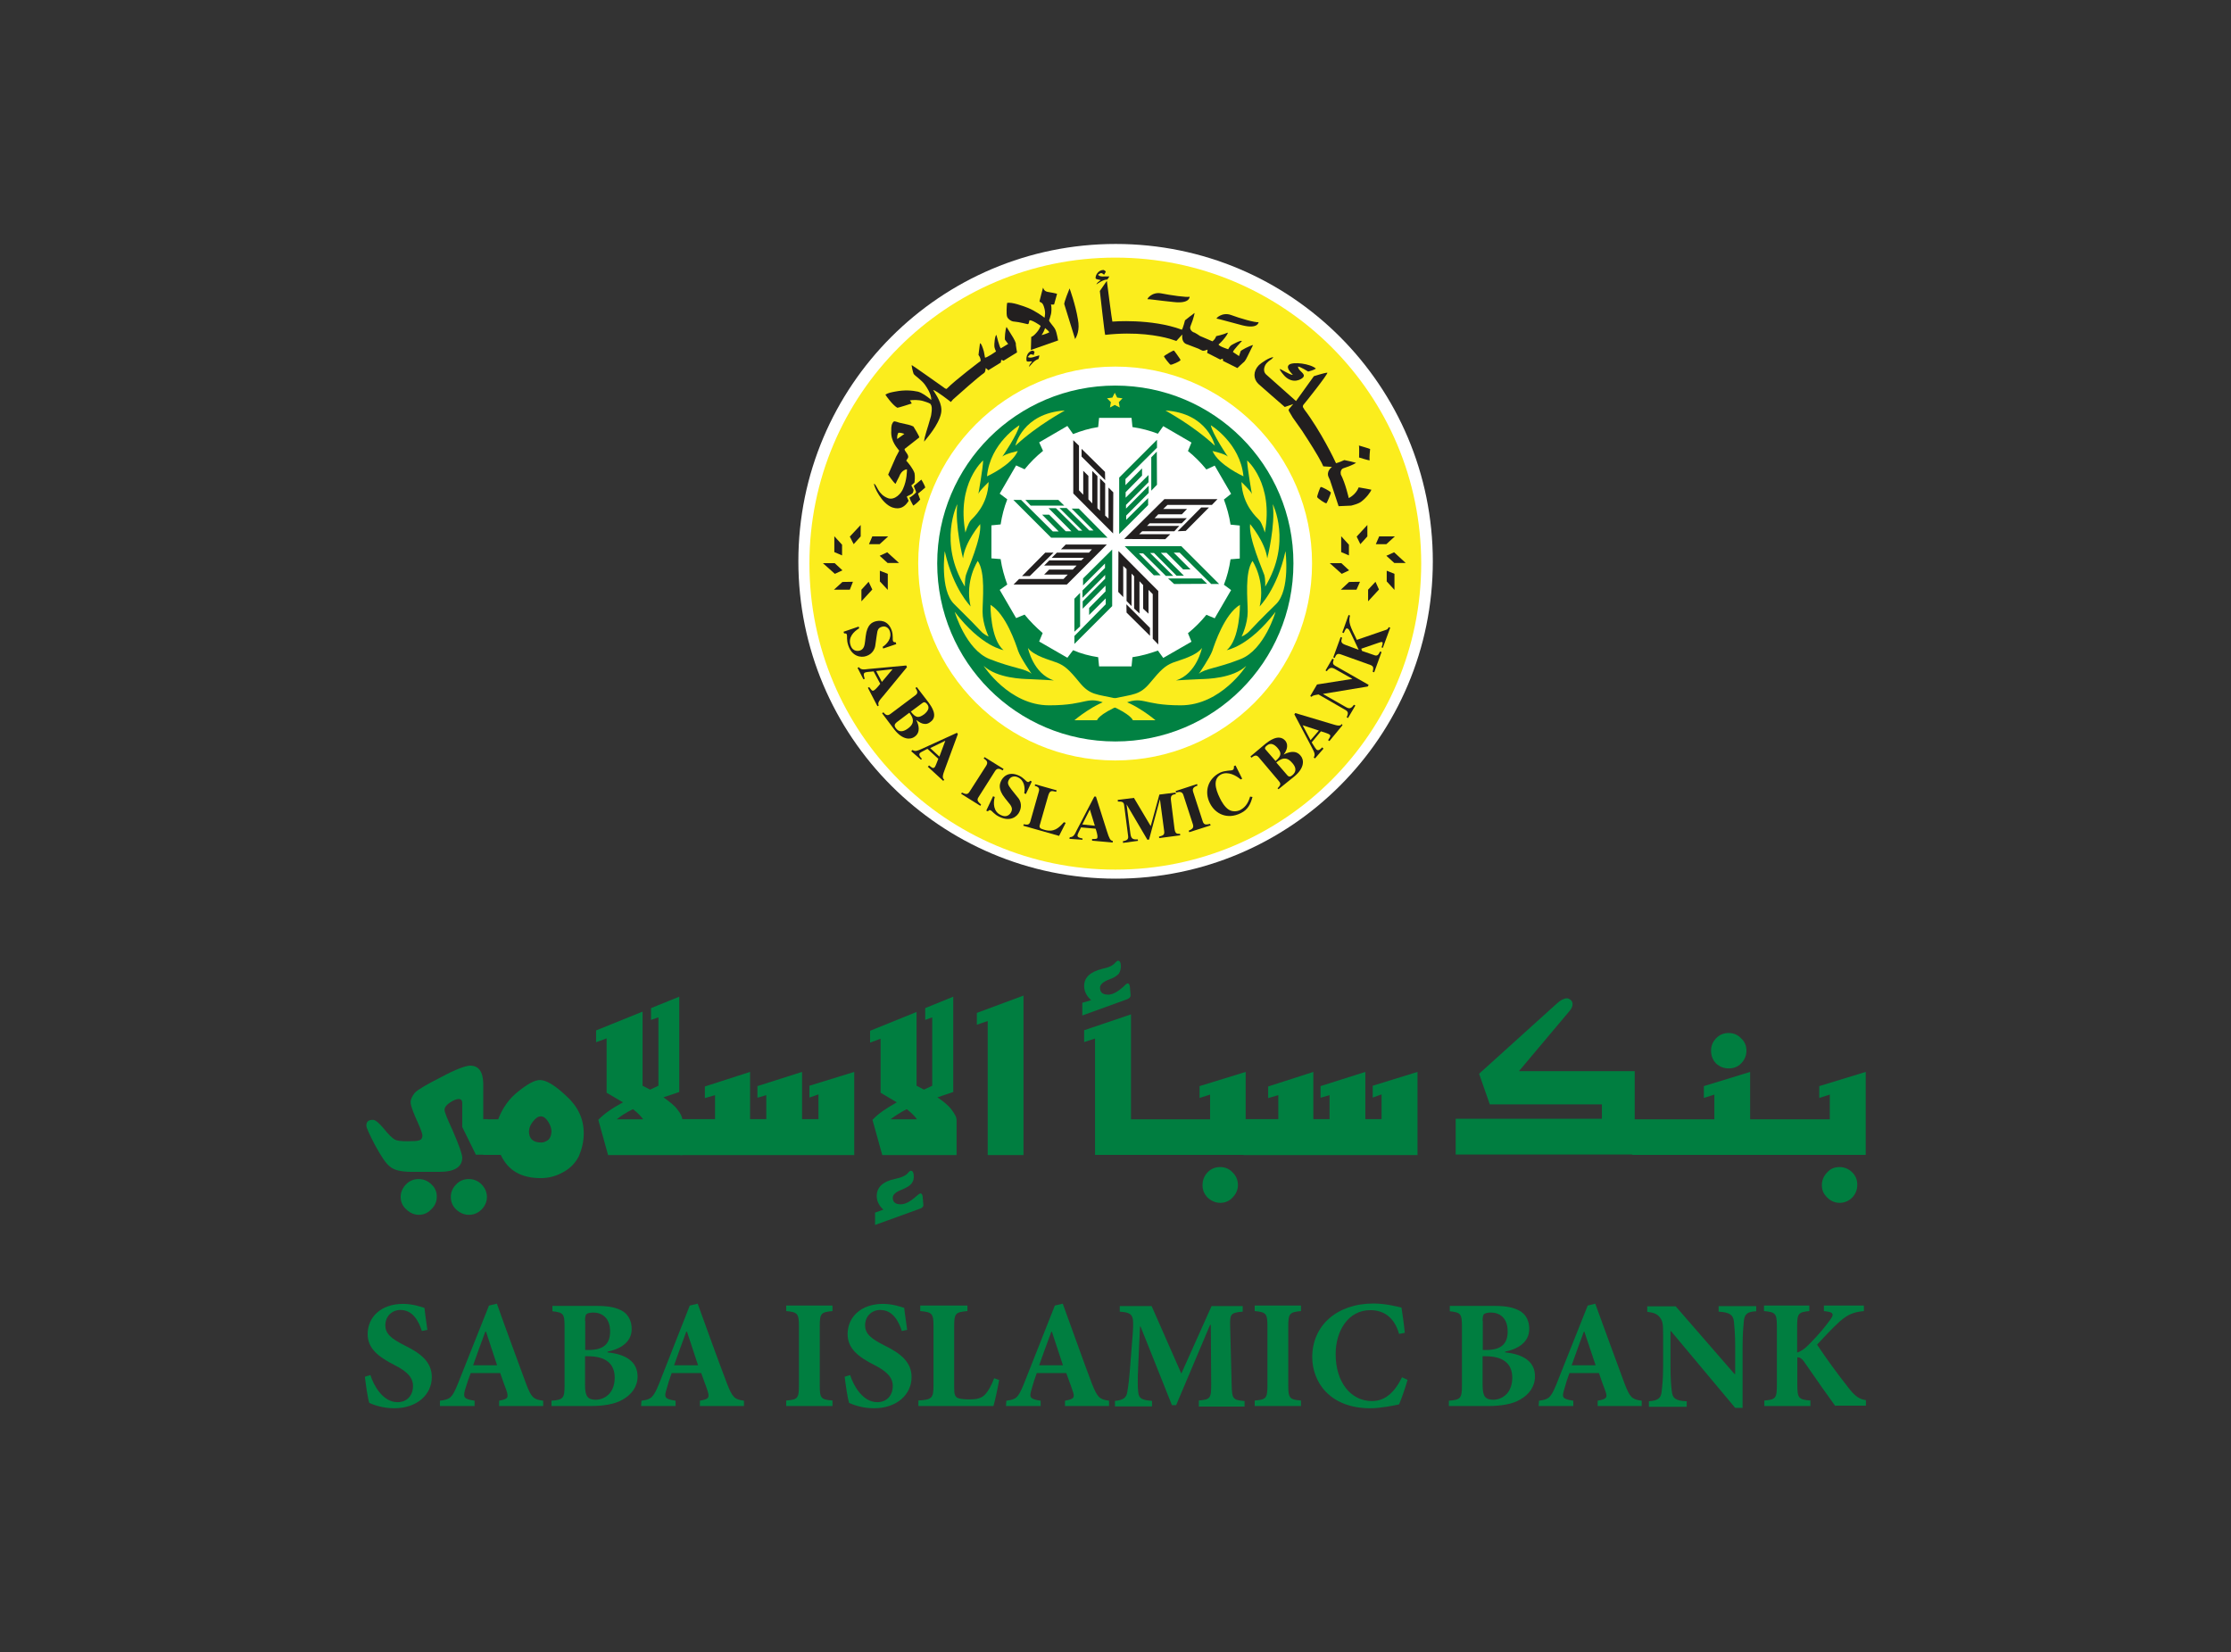 <?xml version="1.0" encoding="utf-8"?>
<!-- Generator: Adobe Illustrator 24.3.0, SVG Export Plug-In . SVG Version: 6.00 Build 0)  -->
<svg version="1.1" id="Layer_1" xmlns="http://www.w3.org/2000/svg" xmlns:xlink="http://www.w3.org/1999/xlink" x="0px" y="0px"
	 viewBox="0 0 1210 896" style="enable-background:new 0 0 1210 896;" xml:space="preserve">
<rect x="0" y="0" width="1210" height="896" fill="#333333" stroke="none"/>
<style type="text/css">
	.st0{fill:#FFFFFF;}
	.st1{fill:#FBED1D;}
	.st2{fill:none;stroke:#221F1F;stroke-width:1.839600e-02;}
	.st3{fill:none;stroke:#221F1F;stroke-width:1.811000e-02;}
	.st4{fill:none;stroke:#221F1F;stroke-width:1.868200e-02;}
	.st5{fill:#018142;}
	.st6{fill:none;stroke:#221F1F;stroke-width:7.816000e-03;}
	.st7{fill:#221F1F;}
	.st8{fill:none;stroke:#221F1F;stroke-width:1.096100e-02;}
	.st9{fill:none;stroke:#221F1F;stroke-width:7.721000e-03;}
	.st10{fill:none;stroke:#038A45;stroke-width:2.574000e-03;}
	.st11{fill:none;stroke:#221F1F;stroke-width:2.574000e-03;}
	.st12{fill:#007E40;}
</style>
<g>
	<g>
		<path class="st0" d="M777.1,304.4c0,95.1-77,172.1-172,172.1s-172.1-77-172.1-172.1c0-95,77-172.1,172.1-172.1
			S777.1,209.3,777.1,304.4L777.1,304.4z"/>
		<path class="st1" d="M604.9,139.7c-91.6,0-165.9,74.3-165.9,165.9c0,91.7,74.3,166,165.9,166s165.9-74.3,165.9-166
			C770.8,214,696.6,139.7,604.9,139.7z M498,305.5c0-58.9,47.8-106.7,106.9-106.7c58.9,0,106.7,47.8,106.7,106.7
			c0,59.1-47.8,106.9-106.7,106.9C545.9,412.4,498,364.6,498,305.5z"/>
		<path class="st2" d="M604.9,139.7c-91.6,0-165.9,74.3-165.9,165.9c0,91.7,74.3,166,165.9,166s165.9-74.3,165.9-166
			C770.8,214,696.6,139.7,604.9,139.7z M498,305.5c0-58.9,47.8-106.7,106.9-106.7c58.9,0,106.7,47.8,106.7,106.7
			c0,59.1-47.8,106.9-106.7,106.9C545.9,412.4,498,364.6,498,305.5z"/>
		<path class="st3" d="M707.7,305.6c0-56.7-46-102.7-102.7-102.7c-56.7,0-102.7,46-102.7,102.7s46,102.7,102.7,102.7
			C661.7,408.3,707.7,362.3,707.7,305.6z"/>
		<path class="st4" d="M775,305.6c0-93.8-76.1-170-170-170c-93.8,0-170,76.1-170,170s76.1,170,170,170S775,399.5,775,305.6z"/>
		<path class="st5" d="M604.9,209.1c-53.4,0-96.6,43.1-96.6,96.4c0,53.4,43.1,96.6,96.6,96.6c53.4,0,96.6-43.1,96.6-96.6
			C701.6,252.3,658.4,209.1,604.9,209.1z M582,235.4c4.3-1.7,8.9-3.1,13.6-3.8l0.5-5h17.6l0.5,5c4.8,0.7,9.3,1.9,13.8,3.6l2.9-4.1
			l15.3,8.9l-1.9,4.6c3.6,2.9,6.9,6.2,10,10l4.5-2.1l8.9,15.3l-3.9,3.1c1.6,4.3,2.9,8.9,3.6,13.6l5,0.5v17.9l-5,0.4
			c-0.7,4.8-1.9,9.5-3.6,13.8l3.9,2.9l-8.9,15.3l-4.5-1.9c-3.1,3.8-6.2,6.9-10,10l1.9,4.6l-15.3,8.8l-2.9-4
			c-4.5,1.6-8.9,2.9-13.8,3.6l-0.5,5h-17.6l-0.5-5c-4.6-0.7-9.3-1.9-13.6-3.8l-3.1,4.1l-15.3-8.8l1.9-4.6c-3.6-3.1-6.9-6.4-9.8-10
			l-4.6,1.9l-8.9-15.3l4.1-2.9c-1.6-4.5-2.9-8.9-3.6-13.8l-5-0.4v-17.9l5-0.5c0.7-4.6,1.9-9.3,3.6-13.6l-4.1-3.1l8.9-15.3l4.6,2.1
			c3.1-3.8,6.2-6.9,10-10l-2.1-4.6l15.3-8.9L582,235.4z"/>
		<polygon class="st1" points="604.6,213 605.9,215.6 608.8,216 606.8,218.1 607.3,221 604.6,219.6 602,221 602.5,218.1 600.4,216 
			603.3,215.6 		"/>
		<path class="st1" d="M658.9,241.7c0,0-3.8-17.6-26.8-19.1C632.1,222.8,646.5,230.2,658.9,241.7L658.9,241.7z"/>
		<path class="st1" d="M656.7,230.6c0,0,15.9,9.6,17.7,27.7c0,0-13.4-6-16.8-13.7c0,0,6.3,1.3,8.4,3
			C665.9,247.8,657.5,235.2,656.7,230.6L656.7,230.6z"/>
		<path class="st1" d="M676.4,249.7c0,0,14.5,12.4,9.6,39.1c0,0-1.5-5-2.9-6.6s-9.2-8-9.8-20.8c0,0,5.4,5.1,5.7,6.6
			C679,268.1,676.4,253.3,676.4,249.7L676.4,249.7z"/>
		<path class="st1" d="M690.3,273.4c0,0,10.5,20.7-4.1,44.7c0,0,0.2-3.8-0.5-6.3c-0.8-2.6-8.6-19.9-7.7-27.6c0,0,8.2,9.7,9.3,18.6
			C687.4,302.6,691.8,284.7,690.3,273.4L690.3,273.4z"/>
		<path class="st1" d="M697.2,298.9c0,0,2.7,21-5.1,28.7c-7.9,7.7-12.4,12.4-14.4,14.6c-1.9,2.1-4.3,3-4.3,3s3.3-6.7,3.3-13.5
			s-1.7-21.1,2.6-27.5c0,0,7.1,10.6,3.9,24.7C683.1,328.7,692.5,320,697.2,298.9L697.2,298.9z"/>
		<path class="st1" d="M691.8,331.8c0,0-5.9,20.5-18.9,25.6c-12.9,5.1-19.3,5.1-22.7,8c0,0,5.9-8.6,7.3-12.4c1.3-3.9,6.6-19.9,15-25
			c0,0,0.1,18.6-7.2,24.6C665.2,352.5,677.1,351,691.8,331.8L691.8,331.8z"/>
		<path class="st1" d="M675.9,361.1c0,0-13.6,21.4-35.5,21.4c-21.9,0-19.8-5.8-32.3-0.4c-12.6,5.4-13.1,8.5-13.1,8.5h-12.3
			c0,0,10.9-9.4,21.4-11.8c10.5-2.4,14.1-1.7,19.8-8.7c5.7-6.9,8-9,12.1-10.7c4.2-1.6,12.6-3.6,15.9-8c0,0-2.9,14.1-14.1,17.6
			c0,0,9.2-0.6,13.1-0.7C654.8,368.2,668.7,367.9,675.9,361.1L675.9,361.1z"/>
		<path class="st1" d="M550.7,241.7c0,0,3.8-17.6,26.8-19.1C577.5,222.8,563.1,230.2,550.7,241.7L550.7,241.7z"/>
		<path class="st1" d="M552.9,230.6c0,0-15.9,9.6-17.6,27.7c0,0,13.4-6,16.7-13.7c0,0-6.3,1.3-8.4,3
			C543.6,247.8,552.1,235.2,552.9,230.6L552.9,230.6z"/>
		<path class="st1" d="M533.2,249.7c0,0-14.5,12.4-9.6,39.1c0,0,1.5-5,2.9-6.6s9.2-8,9.7-20.8c0,0-5.4,5.1-5.6,6.6
			C530.6,268.1,533.2,253.3,533.2,249.7L533.2,249.7z"/>
		<path class="st1" d="M519.2,273.4c0,0-10.5,20.7,4.1,44.7c0,0-0.1-3.8,0.6-6.3s8.6-19.9,7.7-27.6c0,0-8.3,9.7-9.3,18.6
			C522.2,302.6,517.8,284.7,519.2,273.4L519.2,273.4z"/>
		<path class="st1" d="M512.4,298.9c0,0-2.8,21,5.1,28.7c7.8,7.7,12.4,12.4,14.4,14.6c1.9,2.1,4.3,3,4.3,3s-3.3-6.7-3.3-13.5
			s1.7-21.1-2.6-27.5c0,0-7.1,10.6-3.9,24.7C526.5,328.7,517.1,320,512.4,298.9L512.4,298.9z"/>
		<path class="st1" d="M517.8,331.8c0,0,6,20.5,18.9,25.6s19.4,5.1,22.8,8c0,0-6-8.6-7.3-12.4c-1.3-3.9-6.6-19.9-15-25
			c0,0-0.2,18.6,7.1,24.6C544.4,352.5,532.5,351,517.8,331.8L517.8,331.8z"/>
		<path class="st1" d="M533.5,361.1c0,0,13.7,21.4,35.5,21.4s19.8-5.8,32.3-0.4c12.5,5.4,13.1,8.5,13.1,8.5h12.3
			c0,0-10.9-9.4-21.4-11.8s-14.1-1.7-19.8-8.7s-8-9-12.1-10.7c-4.2-1.6-12.5-3.6-15.9-8c0,0,2.9,14.1,14.1,17.6
			c0,0-9.2-0.6-13.1-0.7C554.8,368.2,540.9,367.9,533.5,361.1L533.5,361.1z"/>
		<line class="st6" x1="756" y1="305.3" x2="727.7" y2="305.3"/>
		<line class="st6" x1="751.8" y1="295.2" x2="731.7" y2="315.3"/>
		<line class="st6" x1="741.8" y1="319.5" x2="741.8" y2="291"/>
		<line class="st6" x1="737.5" y1="294.8" x2="746.1" y2="315.7"/>
		<line class="st6" x1="731.3" y1="300.9" x2="752.2" y2="309.6"/>
		<line class="st6" x1="731.3" y1="309.6" x2="752.2" y2="300.9"/>
		<line class="st6" x1="737.5" y1="315.7" x2="746.1" y2="294.8"/>
		<line class="st6" x1="731.7" y1="295.2" x2="751.8" y2="315.3"/>
		<polygon class="st7" points="731.6,295.4 727.4,290.8 727.4,299.4 731.6,301.2 		"/>
		<polygon class="st7" points="741.6,290.9 741.6,284.7 735.8,291 737.8,295.1 		"/>
		<polygon class="st7" points="751.9,295.1 756.5,290.9 748,290.9 746.2,295.1 		"/>
		<polygon class="st7" points="756.2,305.3 762.4,305.3 756.1,299.5 751.9,301.4 		"/>
		<polygon class="st7" points="752.1,315.3 756.3,319.9 756.3,311.2 752.1,309.5 		"/>
		<polygon class="st7" points="742,319.8 742,326.1 747.9,319.7 746,315.5 		"/>
		<polygon class="st7" points="731.7,315.6 727.2,319.8 735.7,319.8 737.6,315.5 		"/>
		<polygon class="st7" points="727.5,305.4 721.2,305.4 727.7,311.2 731.7,309.3 		"/>
		<polygon class="st8" points="756.3,311.5 762.3,305.5 756.3,299.4 756.3,290.9 747.8,290.9 741.8,284.9 735.7,290.9 727.3,290.9 
			727.3,299.4 721.2,305.5 727.3,311.5 727.3,320 735.7,320 741.8,326 747.8,320 756.3,320 		"/>
		<polygon class="st9" points="752,309.7 756.2,305.5 752,301.2 752,295.2 746,295.2 741.8,291 737.6,295.2 731.5,295.2 
			731.5,301.2 727.3,305.5 731.5,309.7 731.5,315.7 737.6,315.7 741.8,319.9 746,315.7 752,315.7 		"/>
		<line class="st6" x1="481.2" y1="305.3" x2="452.8" y2="305.3"/>
		<line class="st6" x1="477" y1="295.2" x2="456.9" y2="315.3"/>
		<line class="st6" x1="466.9" y1="319.5" x2="466.9" y2="291"/>
		<line class="st6" x1="462.6" y1="294.8" x2="471.3" y2="315.7"/>
		<line class="st6" x1="456.5" y1="300.9" x2="477.4" y2="309.6"/>
		<line class="st6" x1="456.5" y1="309.6" x2="477.4" y2="300.9"/>
		<line class="st6" x1="462.6" y1="315.7" x2="471.3" y2="294.8"/>
		<line class="st6" x1="456.9" y1="295.2" x2="477" y2="315.3"/>
		<polygon class="st7" points="456.7,295.4 452.5,290.8 452.5,299.4 456.7,301.2 		"/>
		<polygon class="st7" points="466.8,290.9 466.8,284.7 460.9,291 463,295.1 		"/>
		<polygon class="st7" points="477.1,295.1 481.7,290.9 473.1,290.9 471.3,295.1 		"/>
		<polygon class="st7" points="481.4,305.3 487.6,305.3 481.2,299.5 477.1,301.4 		"/>
		<polygon class="st7" points="477.2,315.3 481.5,319.9 481.5,311.2 477.2,309.5 		"/>
		<polygon class="st7" points="467.2,319.8 467.2,326.1 473.1,319.7 471.1,315.5 		"/>
		<polygon class="st7" points="456.9,315.6 452.3,319.8 460.9,319.8 462.6,315.5 		"/>
		<polygon class="st7" points="452.7,305.4 446.3,305.4 452.8,311.2 456.9,309.3 		"/>
		<polygon class="st8" points="481.5,311.5 487.5,305.5 481.5,299.4 481.5,290.9 473,290.9 466.9,284.9 460.9,290.9 452.4,290.9 
			452.4,299.4 446.4,305.5 452.4,311.5 452.4,320 460.9,320 466.9,326 473.1,320 481.5,320 		"/>
		<polygon class="st9" points="477.2,309.7 481.4,305.5 477.2,301.2 477.2,295.2 471.2,295.2 466.9,291 462.7,295.2 456.7,295.2 
			456.7,301.2 452.4,305.5 456.7,309.7 456.7,315.7 462.7,315.7 466.9,319.9 471.2,315.7 477.2,315.7 		"/>
		<polygon class="st5" points="585.1,275.8 581.2,275.8 593.1,287.7 590.8,287.7 578.5,275.5 574.6,275.5 587,287.8 585,287.8 
			572.7,275.6 568.7,275.6 581.1,288.1 578,288.1 569,279.1 565.2,279.1 574.2,288.2 571,288.2 553.8,271.1 549.6,271.1 
			570.1,291.6 600.7,291.6 		"/>
		<polygon class="st10" points="585.1,275.8 581.2,275.8 593.1,287.7 590.8,287.7 578.5,275.5 574.6,275.5 587,287.8 585,287.8 
			572.7,275.6 568.7,275.6 581.1,288.1 578,288.1 569,279.1 565.2,279.1 574.2,288.2 571,288.2 553.8,271.1 549.6,271.1 
			570.1,291.6 600.7,291.6 		"/>
		<polygon class="st5" points="577.2,274.2 574,271.1 556.1,271.1 559,274.2 		"/>
		<polygon class="st10" points="577.2,274.2 574,271.1 556.1,271.1 559,274.2 		"/>
		<polygon class="st0" points="582.8,274.2 579.7,271.1 576.1,271.1 579.1,274.2 		"/>
		<polygon class="st10" points="582.8,274.2 579.7,271.1 576.1,271.1 579.1,274.2 		"/>
		<polygon class="st5" points="587.4,313.7 587.4,317.5 599.3,305.6 599.3,308 587.1,320.2 587.1,324.2 599.4,311.8 599.4,313.8 
			587.2,326.1 587.2,330.1 599.6,317.6 599.6,320.7 590.7,329.7 590.7,333.5 599.7,324.5 599.7,327.7 582.7,344.9 582.7,349.2 
			603.2,328.7 603.2,298 		"/>
		<polygon class="st10" points="587.4,313.7 587.4,317.5 599.3,305.6 599.3,308 587.1,320.2 587.1,324.2 599.4,311.8 599.4,313.8 
			587.2,326.1 587.2,330.1 599.6,317.6 599.6,320.7 590.7,329.7 590.7,333.5 599.7,324.5 599.7,327.7 582.7,344.9 582.7,349.2 
			603.2,328.7 603.2,298 		"/>
		<polygon class="st5" points="585.8,321.5 582.7,324.7 582.7,342.6 585.8,339.7 		"/>
		<polygon class="st10" points="585.8,321.5 582.7,324.7 582.7,342.6 585.8,339.7 		"/>
		<polygon class="st0" points="585.8,315.9 582.7,319.1 582.7,322.6 585.8,319.7 		"/>
		<polygon class="st10" points="585.8,315.9 582.7,319.1 582.7,322.6 585.8,319.7 		"/>
		<polygon class="st5" points="625.8,312 629.5,312 617.7,300.1 620,300.1 632.3,312.3 636.3,312.3 623.8,299.9 625.9,299.9 
			638.1,312.2 642.1,312.2 629.6,299.8 632.7,299.8 641.7,308.8 645.7,308.8 636.6,299.7 639.8,299.7 656.9,316.7 661.2,316.7 
			640.7,296.2 610,296.2 		"/>
		<polygon class="st10" points="625.8,312 629.5,312 617.7,300.1 620,300.1 632.3,312.3 636.3,312.3 623.8,299.9 625.9,299.9 
			638.1,312.2 642.1,312.2 629.6,299.8 632.7,299.8 641.7,308.8 645.7,308.8 636.6,299.7 639.8,299.7 656.9,316.7 661.2,316.7 
			640.7,296.2 610,296.2 		"/>
		<polygon class="st5" points="633.5,313.7 636.8,316.7 654.7,316.6 651.7,313.7 		"/>
		<polygon class="st10" points="633.5,313.7 636.8,316.7 654.7,316.6 651.7,313.7 		"/>
		<polygon class="st0" points="628,313.7 631.2,316.7 634.7,316.6 631.8,313.7 		"/>
		<polygon class="st10" points="628,313.7 631.2,316.7 634.7,316.6 631.8,313.7 		"/>
		<polygon class="st5" points="622.7,273.9 622.7,270.1 610.8,281.9 610.8,279.6 623,267.3 623,263.4 610.7,275.8 610.7,273.8 
			622.9,261.5 622.9,257.6 610.5,269.9 610.5,266.9 619.4,257.9 619.4,254 610.4,263.1 610.4,259.8 627.5,242.8 627.5,238.5 
			607,259 607,289.6 		"/>
		<polygon class="st10" points="622.7,273.9 622.7,270.1 610.8,281.9 610.8,279.6 623,267.3 623,263.4 610.7,275.8 610.7,273.8 
			622.9,261.5 622.9,257.6 610.5,269.9 610.5,266.9 619.4,257.9 619.4,254 610.4,263.1 610.4,259.8 627.5,242.8 627.5,238.5 
			607,259 607,289.6 		"/>
		<polygon class="st5" points="624.4,266.1 627.5,262.9 627.4,244.9 624.4,248 		"/>
		<polygon class="st10" points="624.4,266.1 627.5,262.9 627.4,244.9 624.4,248 		"/>
		<polygon class="st0" points="624.4,271.7 627.5,268.5 627.4,264.9 624.4,268 		"/>
		<polygon class="st10" points="624.4,271.7 627.5,268.5 627.4,264.9 624.4,268 		"/>
		<polygon class="st7" points="603.8,267 601.2,264.4 601.2,281.2 599.4,279.6 599.4,262.2 596.6,259.4 596.6,277 595.2,275.6 
			595.2,258.2 592.4,255.4 592.4,273 590.3,270.8 590.3,258.1 587.5,255.3 587.5,268.3 585.2,265.9 585.2,241.7 582.1,238.7 
			582.1,267.6 603.7,289.3 		"/>
		<polygon class="st11" points="603.8,267 601.2,264.4 601.2,281.2 599.4,279.6 599.4,262.2 596.6,259.4 596.6,277 595.2,275.6 
			595.2,258.2 592.4,255.4 592.4,273 590.3,270.8 590.3,258.1 587.5,255.3 587.5,268.3 585.2,265.9 585.2,241.7 582.1,238.7 
			582.1,267.6 603.7,289.3 		"/>
		<polygon class="st7" points="599.4,260.4 599.3,255.9 586.6,243.4 586.6,247.6 		"/>
		<polygon class="st11" points="599.4,260.4 599.3,255.9 586.6,243.4 586.6,247.6 		"/>
		<polygon class="st0" points="603.4,264.4 603.3,259.9 600.8,257.4 600.8,261.7 		"/>
		<polygon class="st11" points="603.4,264.4 603.3,259.9 600.8,257.4 600.8,261.7 		"/>
		<polygon class="st7" points="578,295.3 575.4,297.9 592.2,297.9 590.6,299.7 573.2,299.7 570.4,302.5 587.9,302.5 586.5,303.9 
			569.1,303.9 566.3,306.7 583.9,306.7 581.8,308.9 569,308.9 566.3,311.6 579.1,311.6 576.8,314 552.7,314 549.7,317 578.6,317 
			600.3,295.3 		"/>
		<polygon class="st11" points="578,295.3 575.4,297.9 592.2,297.9 590.6,299.7 573.2,299.7 570.4,302.5 587.9,302.5 586.5,303.9 
			569.1,303.9 566.3,306.7 583.9,306.7 581.8,308.9 569,308.9 566.3,311.6 579.1,311.6 576.8,314 552.7,314 549.7,317 578.6,317 
			600.3,295.3 		"/>
		<polygon class="st7" points="571.4,299.7 566.9,299.7 554.3,312.4 558.5,312.4 		"/>
		<polygon class="st11" points="571.4,299.7 566.9,299.7 554.3,312.4 558.5,312.4 		"/>
		<polygon class="st0" points="575.4,295.7 570.9,295.7 568.4,298.4 572.7,298.4 		"/>
		<polygon class="st11" points="575.4,295.7 570.9,295.7 568.4,298.4 572.7,298.4 		"/>
		<polygon class="st7" points="606.5,321 609.2,323.8 609.2,306.9 611,308.6 611,325.9 613.7,328.7 613.7,311.1 615.1,312.5 
			615.1,330 618,332.7 618,315.2 620,317.3 620,330.1 622.9,332.8 622.9,319.9 625.2,322.2 625.2,346.4 628.2,349.5 628.2,320.5 
			606.6,298.8 		"/>
		<polygon class="st11" points="606.5,321 609.2,323.8 609.2,306.9 611,308.6 611,325.9 613.7,328.7 613.7,311.1 615.1,312.5 
			615.1,330 618,332.7 618,315.2 620,317.3 620,330.1 622.9,332.8 622.9,319.9 625.2,322.2 625.2,346.4 628.2,349.5 628.2,320.5 
			606.6,298.8 		"/>
		<polygon class="st7" points="610.9,327.7 611,332.2 623.7,344.8 623.7,340.5 		"/>
		<polygon class="st11" points="610.9,327.7 611,332.2 623.7,344.8 623.7,340.5 		"/>
		<polygon class="st0" points="606.9,323.8 607,328.1 609.5,330.7 609.5,326.4 		"/>
		<polygon class="st11" points="606.9,323.8 607,328.1 609.5,330.7 609.5,326.4 		"/>
		<polygon class="st7" points="632,292.4 634.7,289.7 617.8,289.7 619.5,288.1 636.9,288.1 639.6,285.2 622.1,285.2 623.5,283.8 
			640.9,283.8 643.7,281 626.2,281 628.2,278.9 641,278.9 643.8,276 630.9,276 633.2,273.8 657.3,273.8 660.3,270.7 631.5,270.7 
			609.7,292.3 		"/>
		<polygon class="st11" points="632,292.4 634.7,289.7 617.8,289.7 619.5,288.1 636.9,288.1 639.6,285.2 622.1,285.2 623.5,283.8 
			640.9,283.8 643.7,281 626.2,281 628.2,278.9 641,278.9 643.8,276 630.9,276 633.2,273.8 657.3,273.8 660.3,270.7 631.5,270.7 
			609.7,292.3 		"/>
		<polygon class="st7" points="638.7,288.1 643.1,287.9 655.7,275.2 651.5,275.2 		"/>
		<polygon class="st11" points="638.7,288.1 643.1,287.9 655.7,275.2 651.5,275.2 		"/>
		<polygon class="st0" points="634.7,292 639.1,291.9 641.7,289.4 637.4,289.4 		"/>
		<polygon class="st11" points="634.7,292 639.1,291.9 641.7,289.4 637.4,289.4 		"/>
		<path class="st7" d="M469.8,355.8c3.7-1.2,4.7-4.3,4.9-5.6l0.8-5.6c0.4-3.3,0.9-4.1,2.8-4.7c2.1-0.7,3.8,0.8,4.3,2.4
			c1.3,3.9-1.7,7.1-3.9,8.5l0.3,0.9l7.1-2.4l-0.3-1c-0.6,0-1.2,0-1.5-0.7c-0.3-0.9,0.2-2.9-0.6-5.5c-2.1-6.2-6.9-5.7-9-5.1
			c-1.5,0.5-4.4,1.4-5.2,8.1l-0.3,2.6c-0.3,2.4-0.6,4.3-2.8,5.1c-0.4,0.1-3.8,1.1-5.1-2.9c-1.4-4.2,1.6-7.3,4.7-9.2l-0.3-0.9
			l-8.2,2.8l0.3,0.9c0.6,0,1.2-0.1,1.5,0.6c0.3,1-0.3,2.9,0.8,6C462.1,356,466.9,356.8,469.8,355.8L469.8,355.8z"/>
		<path class="st7" d="M491.5,360.9l-20.5,1.9c-2.9,0.4-4.1,0.4-5.2-1l-0.7,0.4l3.2,6.2l0.7-0.3c-0.3-1-1-2.7,0-3.3
			c0.5-0.3,2.1-0.5,4.8-0.7l3.6,6.7c-0.7,1-2.6,3.2-3.4,3.6c-1,0.5-1.2,0-2.6-1.8l-0.7,0.4l5.2,10l0.7-0.4c-0.7-1.4,0-2.4,2.7-5.5
			l12.6-15.3L491.5,360.9z M478.3,369.8l-3.1-5.9l8.9-1L478.3,369.8z"/>
		<path class="st7" d="M503.8,381.2l-6.6-8.6l-0.7,0.5c0.9,1.4,1.7,2.7,0,3.9l-13.6,10.2c-1.6,1.2-2.6,0.5-3.8-0.9l-0.7,0.5l6.7,8.9
			c4.5,5.7,8.8,5.5,11,3.8c3.2-2.3,2.3-6.2,0.9-8.9h0.2c1.2,0.9,4.3,3.4,7.3,1C509.2,388.5,504.9,382.8,503.8,381.2z M492.5,395
			c-1.6,1.2-4.5,2.9-6.7-0.2c-0.9-1.2-0.7-2.1,0.5-3.1l6.9-5.2l0.5,0.7C495.1,389.2,496.5,392.1,492.5,395z M501.3,387.3
			c-2.9,2.1-4.5,2.3-7.3-1.4l6.2-4.6c0.7-0.5,1.4-0.9,2.6,0.5C504.5,383.8,503.2,385.7,501.3,387.3z"/>
		<path class="st7" d="M519.5,398.1l-0.5-0.7l-18.8,8.6c-2.7,1.2-3.8,1.7-5.3,0.7l-0.7,0.7l5.3,4.6l0.5-0.5
			c-0.9-0.9-1.9-2.1-1.1-3.1c0.4-0.5,1.8-1,4.1-2.3l5.9,5.4c-0.5,1.2-1.4,3.8-1.9,4.5c-0.9,0.9-1.4,0.5-3.1-0.9l-0.7,0.7l8.4,7.7
			l0.5-0.7c-1.2-1-0.9-2.3,0.5-6L519.5,398.1z M509.5,410.3l-5-4.6l8.2-4L509.5,410.3z"/>
		<path class="st7" d="M530.7,432.3l9-14.2c1.2-1.9,2.8-1.1,4.1-0.3l0.5-0.8l-10.3-6.4l-0.5,0.7c1.3,0.9,2.7,1.8,1.4,3.9l-9.1,14.2
			c-1.1,1.8-2.3,1.2-4.1,0.4l-0.4,0.7l10.4,6.5l0.4-0.7C530.6,434.9,529.5,434.1,530.7,432.3L530.7,432.3z"/>
		<path class="st7" d="M552,421.5c3.8,1.7,4,6.2,3.5,8.7l0.9,0.4l3.2-6.8l-0.9-0.4c-0.4,0.5-0.8,0.9-1.5,0.6
			c-0.9-0.4-1.9-2.1-4.4-3.3c-6-2.9-9.1,1-9.9,2.9c-0.6,1.4-1.9,4.2,2.2,9.3l1.6,2c1.6,1.9,2.8,3.4,1.7,5.5
			c-0.2,0.4-1.8,3.5-5.6,1.6c-4-1.8-4.2-6.3-3.3-9.8l-0.9-0.4l-3.7,7.8l0.9,0.4c0.3-0.4,0.8-0.9,1.4-0.6c1,0.4,1.9,2.2,4.9,3.6
			c5.8,2.8,9.7-0.1,10.9-3c1.6-3.4,0.1-6.3-0.8-7.3l-3.6-4.5c-2-2.6-2.3-3.6-1.5-5.2C548.2,420.9,550.4,420.7,552,421.5L552,421.5z"
			/>
		<path class="st7" d="M566.4,450c-2.2-0.6-3-1.1-2.4-2.8l4.5-15.7c0.9-3,1.8-2.7,4.3-2.1l0.3-0.8l-11.7-3.3l-0.2,0.8
			c1.5,0.5,2.9,1,2.2,3.2l-4.6,16.2c-0.6,2-1.6,1.8-3.6,1.5l-0.2,0.8l19.4,5.5l3.6-7.1l-1-0.3C574.1,449.2,571.5,451.5,566.4,450
			L566.4,450z"/>
		<path class="st7" d="M600.4,450.9l-6-18.9h-0.9l-9.5,18.2c-1.2,2.6-1.9,3.8-3.8,3.8l-0.2,0.9l7.1,0.5v-0.7c-1-0.2-2.9-0.5-2.7-1.7
			c0-0.5,0.7-1.9,1.9-4.3l7.9,0.7c0.4,1,1.2,3.8,1,4.6c0,1-0.7,1-2.9,1v0.9l11.2,1V456C602.2,455.9,601.6,454.7,600.4,450.9z
			 M587,447.1l4.1-8.1l2.7,8.8L587,447.1z"/>
		<path class="st7" d="M637,449.4l-1.9-15.2c-0.4-3,0.7-3.2,2.6-3.6l-0.1-0.8l-8.8,1.1l-4.7,17.1l-9.1-15.3l-8.8,1.1l0.1,0.9
			c2.4-0.1,3.2,0.3,3.4,2l2.1,16.3c0.3,1.9-0.1,2.7-2.8,3.2l0.1,0.9l8.1-1.1l-0.1-0.8c-2.9,0.2-3.6-0.5-4-3l-2.1-16l0,0l11.3,19.2
			l0.9-0.1l5.9-21.9l0,0l2.3,17.3c0.3,2.2-0.7,2.4-2.8,3l0.1,0.8l11.4-1.5l-0.1-0.8C638.2,452.2,637.4,452.2,637,449.4L637,449.4z"
			/>
		<path class="st7" d="M652.3,445.4l-5.2-16c-0.7-2.2,0.9-2.8,2.4-3.4l-0.3-0.8l-11.6,3.8l0.3,0.8c1.5-0.4,3.2-0.8,3.9,1.3l5.2,16
			c0.6,2-0.6,2.6-2.3,3.4l0.3,0.8l11.6-3.7l-0.3-0.8C654.3,447.2,653,447.6,652.3,445.4L652.3,445.4z"/>
		<path class="st7" d="M672.4,439.4c-0.9,0.4-3.7,1.2-6.1-0.4c-2.1-1.4-3.8-4.3-4.7-6.2c-2.6-5.2-3.8-10.6,0.8-12.9
			c3.6-1.7,8,0.6,10.5,2.8l0.8-0.4l-3.6-7.2l-0.9,0.4c0.1,0.9,0.1,1.7-0.7,2.1s-4,0.1-6.8,1.4c-6.6,3.3-8.7,10.3-5.5,16.6
			c2.9,5.8,9.4,9,16.7,5.4c4-1.9,5.4-5.1,6.4-8.8L678,432C676.8,436.2,674.8,438.2,672.4,439.4L672.4,439.4z"/>
		<path class="st7" d="M705.3,409.7c-2.6-3.1-6.4-1.9-9.1-0.5c0.9-1.2,3.2-4.5,0.9-7.5c-3.6-4.1-9.1,0.4-10.7,1.6l-8.2,6.9l0.5,0.7
			c1.4-1,2.6-1.9,4-0.2l10.9,12.9c1.4,1.6,0.7,2.4-0.7,3.9l0.5,0.5l8.8-7.1C707.7,416.2,707.3,411.9,705.3,409.7z M686.6,406.7
			c-0.5-0.5-1-1.2,0.4-2.3c2.1-1.9,4.1-0.7,5.7,1c2.3,2.7,2.6,4.3-0.9,7.3L686.6,406.7z M700.8,420.5c-1.1,0.9-1.9,0.9-2.9-0.4
			l-5.7-6.6l0.9-0.7c1.8-1.2,4.5-2.9,7.7,0.9C702.3,415.3,703.9,418,700.8,420.5z"/>
		<path class="st7" d="M727.8,392.6c-1,1.4-2.3,1-6.2-0.2l-19.1-5.7l-0.5,0.7l9.6,18.2c1.2,2.3,1.9,3.6,0.9,5.2l0.7,0.5l4.6-5.3
			l-0.7-0.7c-0.9,0.9-1.9,2.1-3.1,1.2c-0.4-0.4-1.2-1.6-2.6-3.9l5-6c1.2,0.4,4,1.2,4.6,1.7c0.9,0.7,0.5,1.2-0.7,3.1l0.7,0.5l7.1-8.6
			L727.8,392.6z M710.8,401.4l-4.3-8.1l8.8,2.9L710.8,401.4z"/>
		<path class="st7" d="M723.4,357.6l-0.8-0.4l-3.7,6.4l0.7,0.4c1.6-2.3,2.9-2.1,4.6-1.1l9.2,5.2l-0.1,0.1l-19,3l-3.7,6.3l0.8,0.4
			c0.2-0.4,0.5-0.8,3.7-1.3l14.4,8.3c2,1.1,1.7,2.1,0.9,4.1l0.7,0.4l4-6.8l-0.8-0.4c-1.5,2.1-2.4,2.4-4.6,1.1l-12.1-6.9v-0.1l24.2-4
			l0.5-0.9l-17.9-10.2C723.1,360.5,722.5,359.9,723.4,357.6L723.4,357.6z"/>
		<path class="st7" d="M750,351.3l4-10.9l-0.8-0.3c-0.3,0.6-0.5,1.1-1.3,1.4l-16,5.5c-3.7-7.5-4.7-9.6-3.7-13.2l-0.8-0.3L728,343
			l0.8,0.3c1-2.3,1.3-2.8,2.1-2.4c0.6,0.3,0.8,0.6,1.4,1.8l4.6,9.7l-7-2.6c-2.9-1-2.6-2.1-2-4l-0.8-0.3l-4,11l0.8,0.3
			c0.6-1.4,1.1-2.8,3.4-1.9l15.9,5.7c2,0.7,1.7,1.8,1.3,3.7l0.8,0.3l4-11l-0.8-0.3c-0.8,1.6-1.4,2.8-3.4,1.9l-6.4-2.2l-0.4-1.2
			l9.6-3.3c0.8-0.3,1.3-0.4,1.7-0.3c0.5,0.2,0.4,0.8-0.3,2.9L750,351.3z"/>
		<path class="st7" d="M736.9,264.3c-1.6,4.1-5.4,5.8-5.4,5.8s-1.8-8.1-4.3-12.8c-0.3-1.3,0.1-3,1.5-3.4c4.5-1.4,6.8-2.9,6.8-2.9
			c-0.4-0.2-6.1-1.5-6.4-1.5c0,0-3.1,1.4-4.5,1.7c-0.6-1.4-8.2-17.3-17.3-29.3l-0.1-0.3c-0.6-0.6-0.9-1.4-0.1-2.3
			c0.6-0.6,13.4-16.7,12.8-17.2c-1.7,0.1-7.3,1.9-7.3,1.9l-9.7,13.5L686.6,203c-1.7-1.6-1.1-4.5,0.5-6.2c1.5-1.6,2.2-1.5,3.2-2.7
			c0.2-0.2,0.2-0.3,0.3-0.4c-2,0-6.4,2.9-8,4.5c-2.9,3.1-3,7.2-0.1,10c0,0,14.2,12.5,14.3,12.5c0.4-0.2,3.5-1.1,4.6-1.6l-2.2,2.6
			c-0.3,0.3-0.4,0.9-0.1,1.3l2,3.4l5.3,7.5l0.3,0.5c3.8,5.8,7.9,12.3,10,16.4l1,2.1c0.9,0.1,3.8,0.2,4.7,0.3
			c-0.6,0.5-3.3,2.7-1.7,5.8l0.6,1.3l4.7,14.2c0.9,0,4.8-0.2,6.8-0.3c0.8-0.2,4-1,5.4-2.1c2.9-2.1,5.2-5.4,5.6-6.5
			C744,265.6,737.9,264.4,736.9,264.3L736.9,264.3z"/>
		<path class="st7" d="M716.3,264.1c-0.3,0.1-2.1,5-1.9,5.5c0.2,0.6,4.4,3.6,5,3.3c0.3-0.1,2.6-5.6,2.4-5.8
			C721.6,266.5,716.9,263.9,716.3,264.1L716.3,264.1z"/>
		<path class="st7" d="M743.1,243.5c-0.6-0.3-6.1-1.9-6.1-1.9c0.3,0.6,0.1,6.5,0.1,6.5c0.5,0.1,5.2,1.7,5.8,1.5
			C742.5,248.7,743.1,243.5,743.1,243.5L743.1,243.5z"/>
		<path class="st7" d="M699,197.9c-1.6,1.7,1.1,4.1,2.2,5.4c-1.6,0.1-6.3-3.1-7.1-3.2c-0.1,0.8,2.4,3.6,2.8,4
			c4.5,4.3,8.9,1.6,9.8,0.6c1.9-2.1-2.8-3.5-2.7-5.9c1.2,0,5.5,2.7,5.5,2.7c1-0.3,2.8-0.7,4.2-1.6
			C710.9,197.3,701.2,195.9,699,197.9L699,197.9z"/>
		<path class="st7" d="M672.9,190.4c-0.2,0.5-0.9,2.7-0.9,2.7l-3.3-2.2c0-0.9,4.9-6,4.9-6c-0.9-0.5-5.1,1.9-5.8,2.3
			c-0.7,0.4-1.7,2.2-1.7,2.2s-5.1-1.6-5.2-2.6c0,0,1.1-0.9,2.3-2.3c1.4-1.6,3.1-3.9,2.6-4.1c-2.4,1.1-6.2,1.9-6.2,1.9
			c-0.2,0.5-0.5,1.6-2,2.8l-6.8-2.9l-1.5-1l-1.4-0.8c-1.4-0.3-3-1.9-2.2-3.6c1.8-4.4,2.2-7.1,2.2-7.1c-0.4,0.2-5.1,3.9-5.2,4
			c0,0-1.1,4.3-1.7,5.1c-16.7-6.2-37.7-4.4-37.7-4.4c-0.2-0.2-3-22.1-3-22.1c-0.4,0.6-2.8,4-3.8,5.5c0,0,2.6,23.4,2.9,23.8
			c17-1.9,29.2,0.5,34.9,2.1l3.7,1.2c0.6-0.6,2.6-2.9,3.2-3.5c0,0.8-0.6,4.5,2.8,5.4l6,2.3c0.9,0.5,1.9,1,2.3,1.1
			c0.8,0.1,1.7-0.3,2.6-0.6c0,0,0,1.1-0.2,1.8c0.6,0.3,4.7,2.3,7.1,3.6c0.9-0.3,1.1-0.5,1.3-0.5c0.2,0.1,0.2,1.1,0.2,1.2l7.8,3.9
			c0.1-0.2,3.2-3,3.2-3s1-0.5,2.3-3.4l3-6.1C677.7,187.5,673.2,189.9,672.9,190.4L672.9,190.4z"/>
		<path class="st7" d="M636.7,190.1c-0.5-0.1-5.2,2.7-5.4,3.1c-0.1,0.4,3.1,4.5,3.6,4.6c0.6,0.1,5.2-1.8,5.4-2.6
			C640.3,195,636.9,190.2,636.7,190.1L636.7,190.1z"/>
		<path class="st7" d="M594.6,154.3c0.7-0.5,3.8-2.8,6-2.7c0.5-0.8,0.8-1.3,1.1-1.7c-3.2-0.1-4.9,0.5-6.2-0.9
			c0.6-0.5,1.4-0.9,1.7-0.9c0.6,0,1.1,0.5,1.6,0.9c0.2-0.4,0.9-1.5,0.9-1.5c0-0.6-1-1.1-1.3-1.1c-2.9,0.1-4.3,3-4.2,4.4
			c0,0.8,2.1,0.8,2.8,1.1C595.8,152.9,595.2,153,594.6,154.3L594.6,154.3z"/>
		<path class="st7" d="M580.1,156.4c-0.3,0.7-3,7.4-2.9,8.5l5.9,19c0.8-1.4,2.7-4.8,1.5-10.8C583.3,165.1,580.1,156.4,580.1,156.4
			L580.1,156.4z"/>
		<path class="st7" d="M557.4,193.6c0.5-0.6,1.2-1.3,1.4-1.4c0.7-0.2,1.2,0.2,1.9,0.3c0-0.5,0.4-1.6,0.4-1.6
			c-0.2-0.6-1.2-0.8-1.5-0.7c-2.8,0.9-3.2,4.1-2.8,5.5c0.2,0.8,2.2,0.1,3,0.3c-1,1.3-1.5,1.6-1.7,3c0.6-0.6,2.8-3.7,5.1-4.3
			c0.3-0.8,0.5-1.5,0.5-2C560.6,193.5,559.1,194.5,557.4,193.6L557.4,193.6z"/>
		<path class="st7" d="M569.1,180.2c-0.3-0.7-1.6-1.7-2.3-2.3c-0.2,0.7-1,2.7-1.9,3.8C565.4,181.7,568.4,180.7,569.1,180.2z
			 M572.3,178.6c1,2.1,1.4,5.7,1.6,6l-14.8,5.2c0-0.2,0.2-6.4,0.2-7.1c0.9-0.2,2.1-1.4,3.2-2.7c0.9-1,1.7-2.7,1.9-3.2
			c0-0.3-4.8-3.4-6-3.1c-0.3,0.2-0.2,1.9-0.9,2.1c-0.5,0-4.6-1.2-7.4-1.4c-1.7,0-3.6-1.6-3.9-2.7c-0.5-1.4-0.2-6,0-7.4
			c2.3-0.7,8.9,1.7,11.4,2.7c3.9,1.6,7.9,4.5,8.9,5.3c0.2-1,0.7-2.9-0.3-5.9c-0.9-3.1-2.3-2.1-2.4-3.1c0-0.3,1.9-7.3,1.9-7.3
			c0.5,1.2,0.9,2.1,3.1,2.4c0,0,4.3,0.7,4.5,1c-0.3,1-1.6,5.7-1.6,5.7c-1.2,0.2-0.9,0-1.7,0c0.5,1.9,0.2,4.6,0,5.3
			c-0.7,2.4-0.7,2.7-1,3.2C568.7,174.3,571.3,176.7,572.3,178.6z"/>
		<path class="st7" d="M549.5,183.1l-3.6-5.8c-0.7,1.3-1.1,6.5-0.8,7s1.7,2.2,1.7,2.2l-4,2.4c-0.7-0.4-2.4-7.3-2.4-7.3
			c-0.9,0.5-1.2,5.4-1.1,6.2c0,0.9,0.9,2.8,0.9,2.8s-5.3,3.7-6,3.3c0,0-0.2-1.4-0.6-3.3c-0.6-2.1-1.5-4.7-2.1-4.4
			c-0.4,2.7-0.8,6.3-0.8,6.3c0.3,0.5,1.1,1.3,1.2,3.2c0,0-13.7,10.3-18.4,15.1v0.1c-0.8,0-1.3-0.5-2.1-1.1c0,0-16.8-11.9-16.9-11.8
			c-0.2,0.3,0.6,3.7,1,4.7c0.5,1,4.3,3.3,6.2,6c1.4,2,2.9,4.6,3.2,6.5c0.4,0.3,0.9,0.8,1.2,1.3l-1.2-1.3c0,0,0.1,0.7,0.2,1.7
			c-2.6-2.2-5.1-3.9-7.2-4.5c-3.1-0.7-7.5-1-12.1-0.1c-2.2,0.4-4,0.7-5.6,1.7c0.1,0.3,3.7,5.5,6.4,7.1c0.4,0.2,7.8-2.3,7.9-2.3
			c-0.4-0.9-0.6-0.9-1-1.7c1.4-0.2,4.6-0.4,7.2,0.4c1.6,0.5,4.3,1.3,4.1,1.9c1.2,1.2,0.1,6.3,0.1,6.3c-1.9,7-3.6,11.1-3.7,13.8
			c1.4-1.8,7.9-9,9.2-15.4c1-5.2-2.8-10-4.3-12.6c1.8,0.3,9.6,6.5,9.6,6.5l1.2-1.4c3.6-3.2,13.3-11.9,16.9-14.4
			c0.6-0.5,0.7-1.6,0.8-2.6c0,0,0.9,0.6,1.4,1.2c0.6-0.4,4.5-2.8,6.8-4.2c0.2-0.9,0.1-1.3,0.3-1.4c0.2-0.1,1,0.4,1.2,0.4l7.3-4.5
			c-0.1-0.2-0.7-4.4-0.7-4.4C551.1,186.9,551.1,185.8,549.5,183.1L549.5,183.1z"/>
		<path class="st7" d="M495.6,263.5c0.1,0.8,1.4,3.1,1.2,3.5c-0.2,0.5-2.8,2.6-3.6,2.9c0.7,1.2-0.3-0.1,2.1,4.3
			c0.5-0.2,3-2.2,3.8-3.4c-0.2-0.1-1.1-2.8-1.2-3.1c0,0,3.8-3.1,3.9-3.3c0.1-0.3-1.2-2.9-2.1-4.3L495.6,263.5z"/>
		<path class="st7" d="M491.5,249.8l0.9-1.4c1-1.8-2.4-4-1.7-5l7.9-6.2c0-0.7-2.9-5.5-3.2-5.9c-2.1-1-2.6-0.9-7.7-2.1
			c-2.3-0.7-2.9-1.2-3.6,0.2c-0.9,1.4-0.7,3.8-0.7,4.1c-0.5,6,3.6,9.8,4.3,10.9l-1.2,2.3l-0.5,0.9l-4.3,9.8c0,0,2.9,4.3,4,5
			c0,0,1.7-3.6,1.9-3.8c1.4-4,4.3-4.1,4.3-4.1c0,0.9,0,5.9-2.1,10.5c-1,2.6-4.5,6.4-8.1,5.2c-5.7-2.1-6-7.3-7.7-7.9
			c0,1.6,4,10.7,10,12.9c4.3,1.4,6.9-0.5,8.8-3.6c-0.7-1.4-0.5-1.4-1-2.3c0.5-0.4,2.6-1.2,3.2-1.9c0.4-0.9,0.4-1,0.5-1.8
			c-0.4-0.9-1.2-2.1-1.2-2.4c0,0,1.7-1.4,1.7-1.6c0.4-3.1,0-5,0-5C495.2,254.1,492.5,250.9,491.5,249.8z M486.6,238.1
			c0-0.5-0.2-1.7,0.5-3.2c0.5-0.7,3.4,0.4,3.4,0.4L486.6,238.1z"/>
		<path class="st7" d="M667.6,170.8c-4.8-1.7-8.4,2-7.7,2c0.6,0,5.1,1.3,13.8,3.6c8.7,2.2,8.9-1.7,8.9-1.7
			C681.1,175.1,672.3,172.6,667.6,170.8L667.6,170.8z"/>
		<path class="st7" d="M636.6,163.8c8.9,1,8.6-2.9,8.6-2.9c-1.3,0.5-10.4-0.8-15.4-1.8c-5-1-8.1,3.2-7.3,3.2
			C623.1,162.1,627.7,162.9,636.6,163.8L636.6,163.8z"/>
		<path class="st12" d="M261.2,642.3c-1.9-1.9-4.3-2.9-6.9-2.9c-2.7,0-5,0.9-6.9,2.9c-1.9,1.9-2.9,4.3-2.9,6.7c0,2.7,0.9,5,2.9,6.9
			c1.9,1.8,4.3,2.9,6.9,2.9c2.7,0,5-1,6.9-2.9c1.9-1.9,2.9-4.3,2.9-6.9C264,646.6,263.2,644.4,261.2,642.3z M234,642.3
			c-1.9-1.9-4.3-2.9-6.9-2.9s-5,0.9-6.9,2.9c-1.7,1.7-2.9,4.1-2.9,6.7c0,2.7,1,5,2.9,6.7c1.9,1.9,4.3,3.1,6.9,3.1c2.7,0,5-1,6.9-3.1
			c1.9-1.8,2.9-4.1,2.9-6.7C236.9,646.5,236.1,644.2,234,642.3z M262.1,607v-19.6c-0.2-6.4-2.6-9.5-7.1-9.5c-2.3,0-7.7,1.9-15.5,6.1
			c-8.1,4.1-12.9,6.9-14.5,8.6c-1.4,1.8-2.3,3.4-2.3,5.2c0,1.7,1.4,5.5,4,11.2c1.7,3.8,2.4,6,2.4,6.7c0,1.4-0.5,2.3-1.7,2.7
			c-1,0.4-3.4,0.5-6.6,0.5c-3.1,0-5.3-0.2-6.7-0.9c-1.4-0.9-3.4-2.7-5.9-5.9c-2.7-3.2-4.6-4.8-5.9-4.8c-2.6,0-3.6,1-3.6,3.2
			c0,1,1.6,4.6,4.8,10.7c3.3,6,5.9,10,8.2,11.6c2.1,1.8,6,2.7,11.7,2.7h15c8.2,0,12.3-2.7,12.3-7.7c0-1.8-1.7-6.7-5.3-15
			c-2.9-6.2-4.3-9.8-4.3-10.9c0-1.4,1-2.7,3.1-4.1c1.9-1.2,3.4-1.8,4.6-1.8s1.9,0.7,1.9,2.3v12.9l7.4,15h6.4v-19.3h-2.3V607z"/>
		<path class="st12" d="M307.3,594.5c-6-5.7-10.9-8.8-14.5-8.8c-2.7,0-6.6,2.1-11.6,6.1c-5,3.9-8.6,8.9-11,15.2h-8.1v19.3h9.5
			c4,8.6,11.2,12.6,21.7,12.6c4.1,0,8.2-1,12.1-3.2c3.9-2.1,6.7-5,8.6-8.8c1.6-3.8,2.6-7.9,2.6-12.3
			C316.6,606.8,313.5,600.2,307.3,594.5z M297.5,618c-1,0.9-2.6,1.6-3.9,1.6c-4.5,0-6.7-2.1-6.7-6c0-1.7,0.7-3.6,2.1-5.3
			c1.4-1.9,2.9-2.9,4.3-2.9c1.4,0,2.7,0.9,3.9,2.7c1.2,1.8,1.9,3.8,1.9,5.5C299,615.6,298.5,617,297.5,618z"/>
		<path class="st12" d="M370.1,607c-0.2-1.4-1-3.2-2.6-5.2c-1.7-2.3-4.5-4.5-7.7-6.7l8.6-2.9v-51.7l-15.3,6.2v6.4l4-1.4v37.1
			l-4.5,2.1l-4.1-2.1v-40.2l-25.2,10.2v6.4l5.7-2.1v29.5l8.9,5.2c-5.9,3.2-10.3,6.2-13.4,9.5l5.3,19.1h40.3v-18.4
			C370.2,607.5,370.2,607.3,370.1,607z M334.5,607c2.3-1.9,5.3-3.8,8.8-5.5c2.7,2.1,4.5,4,5.5,5.5H334.5z"/>
		<polygon class="st12" points="410.8,589 435,581.3 435,606.9 443.9,606.9 443.9,593.5 439,595.2 439,588.8 463.3,581.3 
			463.3,626.4 368.9,626.4 368.9,606.9 387.8,606.9 387.8,593.9 382.3,595.5 382.3,589.2 406.8,581.3 406.8,606.9 415.6,606.9 
			415.6,593.9 410.8,595.3 		"/>
		<path class="st12" d="M500.4,648.8c-0.2-1-0.5-1.6-1.2-1.6c-0.3,0-1,0.4-2.1,1.4c-3.2,2.9-6,4.5-8.6,4.5c-2.9,0-4.3-1.2-4.3-3.6
			c0-1.6,1.6-3.1,4.8-4.3c2.9-1.2,4.6-2.3,5.4-3.4c0.9-1.2,1.2-2.3,1.2-3.8c0-1.9-0.5-3.1-1.6-3.1c-0.4,0-0.9,0.4-1.4,1
			c-1.2,1.6-3.6,2.7-7.1,3.4c-6.6,1.4-10,4.5-10,9.3c0,2.7,1.2,5.2,3.6,7.4l-4.5,1.6v6.7l24.3-8.8c1.2-0.4,1.9-1.1,1.9-1.9
			L500.4,648.8z M516.1,601.8c-1.7-2.3-4.5-4.6-7.7-6.7l8.6-2.9v-51.7l-15.2,6.2v6.4l3.8-1.4v37.1l-4.5,2.1l-4-2.1v-40l-25.2,10.2
			v6.4l5.7-2.1v29.3l8.8,5.2c-5.7,3.2-10.2,6.2-13.2,9.5l5.3,19.1h40.3v-18.4C519,606.1,517.9,604.2,516.1,601.8z M483,607
			c2.1-1.6,5-3.6,8.8-5.5c2.9,2.3,4.6,4.1,5.5,5.5H483z"/>
		<polygon class="st12" points="555.1,539.9 555.1,626.4 535.7,626.4 535.7,553.7 529.8,555.7 529.8,549.3 		"/>
		<path class="st12" d="M588,558.7v6.4l5.9-1.9v63.1h19.5v-76.2L588,558.7z M612.8,535.1c-0.2-1.2-0.5-1.8-1.2-1.8
			c-0.4,0-1.1,0.5-2.1,1.6c-3.2,2.9-6,4.5-8.4,4.5c-3.1,0-4.5-1.2-4.5-3.8c0-1.6,1.6-3.1,4.6-4.3c3.1-1,4.8-2.3,5.7-3.4
			c0.7-1.2,1-2.6,1-3.8c0-2.1-0.5-3.1-1.6-3.1c-0.4,0-0.7,0.4-1.4,1c-1.2,1.6-3.6,2.7-7.1,3.4c-6.4,1.6-9.8,4.6-9.8,9.3
			c0,2.9,1.2,5.3,3.8,7.7l-4.8,1.4v6.9l24.3-8.8c1.2-0.5,1.9-1.2,1.9-2.1L612.8,535.1z"/>
		<path class="st12" d="M668.5,635.8c-1.7-1.9-4.1-2.9-6.7-2.9c-2.7,0-5,0.9-6.9,2.9c-1.8,1.9-2.7,4.3-2.7,6.9
			c0,2.7,0.9,4.8,2.7,6.7c1.9,1.8,4.3,2.9,6.9,2.9c2.7,0,5-1,6.7-2.9c1.9-1.9,2.9-4.3,2.9-6.7C671.4,640.1,670.5,637.7,668.5,635.8z
			 M650.6,589v6.4l5.7-1.8v13.4h-44.8v19.3h64.1v-45L650.6,589z"/>
		<polygon class="st12" points="716.2,589 740.5,581.3 740.5,606.9 749.3,606.9 749.3,593.5 744.5,595.2 744.5,588.8 768.8,581.3 
			768.8,626.4 674.4,626.4 674.4,606.9 693.3,606.9 693.3,593.9 687.8,595.5 687.8,589.2 712.3,581.3 712.3,606.9 721.1,606.9 
			721.1,593.9 716.2,595.3 		"/>
		<path class="st12" d="M802.2,582.3l42.4-38.3c1.9-1.7,3.7-2.6,5.2-2.6c0.8,0,1.4,0.3,2.1,0.9c0.7,0.6,1,1.4,1,2.2
			c0,1.2-0.5,2.4-1.6,3.7l-27.5,32.7h62.8v45.2h-97.1v-19.4h79.3v-7.8H808L802.2,582.3z"/>
		<path class="st12" d="M944.3,563.1c-1.7-1.9-4.1-2.9-6.7-2.9c-2.7,0-5,0.9-6.9,2.9c-1.8,1.9-2.7,4.1-2.7,6.7c0,2.7,0.9,5,2.7,6.9
			c1.9,1.8,4.3,2.7,6.9,2.7c2.7,0,5-0.9,6.7-2.7c1.9-1.9,2.9-4.3,2.9-6.9C947.2,567.2,946.3,564.9,944.3,563.1z M924.1,589v6.4
			l5.7-1.8v13.4h-44.5v19.3h63.9v-45L924.1,589z"/>
		<path class="st12" d="M1004.6,635.8c-1.9-1.9-4.3-2.9-6.9-2.9c-2.7,0-5,0.9-6.7,2.9c-1.9,1.9-2.9,4.3-2.9,6.9
			c0,2.7,0.9,4.8,2.9,6.7c1.7,1.8,4.1,2.9,6.7,2.9c2.7,0,5-1,6.9-2.9c1.8-1.9,2.7-4.3,2.7-6.7
			C1007.4,640.1,1006.5,637.7,1004.6,635.8z M986.7,589v6.4l5.7-1.8v13.4h-44.8v19.3h64.3v-45L986.7,589z"/>
		<path class="st12" d="M228.8,721.8c-1.7-5.3-4.9-11.4-11.6-11.4c-4.7,0-8.2,3.5-8.2,8.3c0,4.6,3.1,7.2,10.4,10.9
			c8.8,4.3,14.8,9,14.8,17.2c0,9.6-8.2,16.9-20.3,16.9c-3,0-5.9-0.4-8.5-1.1c-2.3-0.6-4-1.3-5.1-1.8c-0.8-2.1-1.8-9.2-2.4-14.2
			l3-0.9c1.6,5.3,6.6,14.7,14.7,14.7c5.1,0,8.4-3.6,8.4-8.8c0-4.9-3.7-8.1-10-11.3c-8.6-4.4-14.6-8.9-14.6-16.8
			c0-9.2,7.2-16.4,19.2-16.4c5.4,0,10.1,1.7,11.6,2.2c0.3,3.1,0.9,6.8,1.6,11.9L228.8,721.8z"/>
		<path class="st12" d="M285.4,750.6c-5.3-14.5-10.7-28.9-15.9-43.6l-4.3,1l-17.1,43c-2.9,6.9-3.8,7.9-9.5,8.6v2.9h18.8v-2.9
			c-6-0.9-6.2-1.9-5.2-5.9c1-3.4,2.1-6.4,3.1-9.1h16c1.2,3.6,2.4,6.9,3.4,9.5c1.2,3.8,0.9,4.6-4,5.5v2.9h23.9v-2.9
			C289.2,758.9,288.2,757.8,285.4,750.6z M256.6,740.4c2.1-6.1,4.3-11.9,6.6-18.2h0.4l6,18.2H256.6z"/>
		<path class="st12" d="M329.5,733.4V733c6-1.2,13.1-4.5,13.1-12.3c0-4.3-1.8-7.7-4.8-9.6c-3.2-1.9-7.3-2.9-13.9-2.9h-24.3v2.9
			c5.9,0.7,6.6,1.2,6.6,8.4v31.7c0,7.1-0.7,7.9-7.1,8.4v2.9h21.2c6.9,0,13.4-1,17.6-3.6c4.6-2.6,7.9-6.9,7.9-12.4
			C345.8,738.4,339.4,734.4,329.5,733.4z M317.3,716.3c0-1.7,0.2-3.1,0.7-3.6c0.5-0.5,1.9-0.9,3.8-0.9c4.5,0,9.1,2.7,9.1,10.3
			c0,6.7-3.6,10-11.6,10h-1.9V716.3z M323.3,759.1c-4.5,0-6-1.7-6-8.1v-15.5h1.6c9.6,0,14.5,4,14.5,11.7
			C333.3,755.6,328,758.9,323.3,759.1z"/>
		<path class="st12" d="M394.4,750.6c-5.5-14.5-10.7-28.9-16-43.6l-4.3,1l-16.9,43c-2.9,6.9-4,7.9-9.3,8.6l-0.2,2.9h18.7v-2.9
			c-6-0.9-6.2-1.9-5-5.9c0.9-3.4,1.9-6.4,2.9-9.1h16c1.2,3.6,2.6,6.9,3.4,9.5c1.2,3.8,0.9,4.6-4.1,5.5v2.9h23.9v-2.9
			C398.3,758.9,397.3,757.8,394.4,750.6z M365.6,740.4c2.1-6.1,4.3-11.9,6.6-18.2h0.4l6,18.2H365.6z"/>
		<path class="st12" d="M426.4,762.5v-3c6.2-0.5,6.9-1.1,6.9-8.2v-32c0-7.1-0.8-7.7-6.9-8.3v-3h25.1v3c-6.2,0.6-6.9,1.2-6.9,8.3v32
			c0,7,0.7,7.7,6.9,8.2v3H426.4z"/>
		<path class="st12" d="M489.1,721.8c-1.7-5.3-4.9-11.4-11.7-11.4c-4.7,0-8.2,3.5-8.2,8.3c0,4.6,3.1,7.2,10.4,10.9
			c8.8,4.3,14.8,9,14.8,17.2c0,9.6-8.2,16.9-20.3,16.9c-3,0-5.9-0.4-8.5-1.1c-2.3-0.6-3.9-1.3-5.1-1.8c-0.7-2.1-1.8-9.2-2.4-14.2
			l3-0.9c1.6,5.3,6.6,14.7,14.7,14.7c5.1,0,8.4-3.6,8.4-8.8c0-4.9-3.7-8.1-9.9-11.3c-8.7-4.4-14.6-8.9-14.6-16.8
			c0-9.2,7.2-16.4,19.2-16.4c5.3,0,10.1,1.7,11.5,2.2c0.3,3.1,1,6.8,1.6,11.9L489.1,721.8z"/>
		<path class="st12" d="M541.9,748.4c-0.6,3.6-2.4,11.9-3.1,14.1h-40.7v-3c7.2-0.5,8.2-1.1,8.2-8.2v-32c0-7.1-0.8-7.7-7.2-8.3v-3
			h25.6v3c-6.4,0.6-7.2,1.1-7.2,8.3V752c0,4,0.3,5.4,2.1,6.2c1.4,0.5,3.7,0.7,6.3,0.7c3.6,0,6.5-0.5,8.6-2.9
			c1.5-1.7,3.1-4.4,4.7-8.6L541.9,748.4z"/>
		<path class="st12" d="M592.3,750.6c-5.5-14.5-10.5-28.9-15.9-43.6l-4.3,1l-17,43c-2.9,6.9-3.8,7.9-9.3,8.6l-0.2,2.9h18.8v-2.9
			c-6-0.9-6.2-1.9-5-5.9c0.9-3.4,1.9-6.4,2.9-9.1h16c1.2,3.6,2.6,6.9,3.4,9.5c1.4,3.8,0.9,4.6-4.1,5.5v2.9h23.9v-2.9
			C596.3,758.9,595.2,757.8,592.3,750.6z M563.6,740.4c2.1-6.1,4.3-11.9,6.6-18.2h0.3l6,18.2H563.6z"/>
		<path class="st12" d="M650.2,762.5v-3c6.3-0.6,6.7-1.2,6.7-8.9l-0.2-32.1h-0.4L637.9,762h-2.3l-17-42.6h-0.3l-1,21.8
			c-0.3,6.9-0.3,10.9,0,13.5c0.3,3.8,1.9,4.5,7.5,5v3h-20.1v-3c4.7-0.4,6.3-1.9,6.7-4.9c0.5-2.7,1.1-7,1.7-15.7l1.3-16.5
			c0.6-9.5,0.1-10.7-7.1-11.3v-3h17.3l16.1,36.6l16.4-36.6H674v3c-6.7,0.6-7,1.3-6.8,8.3l0.8,31.3c0.2,7.8,0.6,8.3,7,8.9v3h-24.8
			V762.5z"/>
		<path class="st12" d="M680.5,762.5v-3c6.1-0.5,6.9-1.1,6.9-8.2v-32c0-7.1-0.8-7.7-6.9-8.3v-3h25.1v3c-6.1,0.6-6.9,1.2-6.9,8.3v32
			c0,7,0.8,7.7,6.9,8.2v3H680.5z"/>
		<path class="st12" d="M763.4,748.3c-1.1,4-3.3,10.3-4.6,13.3c-2.2,0.5-9.9,2.1-15.6,2.1c-22.2,0-31.5-14.5-31.5-27.7
			c0-17.1,13.3-29.1,33.2-29.1c6.8,0,13,1.7,15.2,2.2c0.7,4.6,1.3,8.5,1.8,13.7l-3.1,0.6c-2.8-9.9-9.2-12.9-15.6-12.9
			c-12.1,0-18.8,11.4-18.8,23.8c0,15.4,8.3,25.5,19.7,25.5c6.9,0,12.1-4.4,16.3-12.9L763.4,748.3z"/>
		<path class="st12" d="M816.3,733.4V733c6-1.2,13.1-4.5,13.1-12.3c0-4.3-1.7-7.7-4.8-9.6c-3.2-1.9-7.3-2.9-13.8-2.9h-24.5v2.9
			c5.9,0.7,6.6,1.2,6.6,8.4v31.7c0,7.1-0.7,7.9-7.1,8.4v2.9H807c6.9,0,13.4-1,17.6-3.6c4.6-2.6,7.9-6.9,7.9-12.4
			C832.6,738.4,826.2,734.4,816.3,733.4z M804.1,716.3c0-1.7,0.2-3.1,0.7-3.6c0.5-0.5,1.9-0.9,3.8-0.9c4.6,0,9.1,2.7,9.1,10.3
			c0,6.7-3.6,10-11.6,10h-1.9V716.3z M810.1,759.1c-4.5,0-6-1.7-6-8.1v-15.5h1.6c9.6,0,14.5,4,14.5,11.7
			C820.1,755.6,814.8,758.9,810.1,759.1z"/>
		<path class="st12" d="M881.2,750.6c-5.3-14.5-10.7-28.9-16-43.6l-4.1,1l-17.1,43c-2.9,6.9-3.9,7.9-9.3,8.6l-0.2,2.9h18.8v-2.9
			c-6.1-0.9-6.2-1.9-5-5.9c0.9-3.4,1.9-6.4,2.9-9.1h16c1.2,3.6,2.4,6.9,3.4,9.5c1.4,3.8,0.9,4.6-4.1,5.5v2.9h23.9v-2.9
			C885.1,758.9,884,757.8,881.2,750.6z M852.4,740.4c2.1-6.1,4.3-11.9,6.6-18.2h0.3l6.1,18.2H852.4z"/>
		<path class="st12" d="M952.5,711.1c-4.5,0.2-6.3,1.3-6.7,5.2c-0.2,2.6-0.7,6.5-0.7,13.9v33.3h-4l-34.8-41.6H906v18.9
			c0,7.3,0.4,11,0.7,13.6c0.4,3.7,1.8,5.3,8.1,5.5v3h-20.5v-3c4.7-0.3,6.6-1.6,6.9-5.2c0.3-2.8,0.8-6.4,0.8-13.8v-17.4
			c0-5.5-0.2-7-1.7-9c-1.5-2-3.5-2.7-6.9-3.1v-3h15.4l31.9,36.7h0.4v-14.7c0-7.3-0.5-11.3-0.7-13.7c-0.4-3.6-2.1-5-8.3-5.4v-3h20.4
			L952.5,711.1z"/>
		<path class="st12" d="M995.4,762.5c-3.6-4.9-10.5-14.7-16.5-23.4c-1.7-2.6-2.9-3.1-4.1-3v15.1c0,7.1,0.8,7.8,7.1,8.3v3h-25v-3
			c6-0.5,6.8-1.1,6.8-8.3v-31.9c0-7.1-0.8-7.7-7-8.3v-3h24.6v3c-5.9,0.6-6.6,1.2-6.6,8.3v14.2c1.7-0.5,3.9-1.8,6.4-4.4
			c5.6-5.6,8.9-9.8,11.6-13.5c2-2.7,1.8-3.9-2-4.4l-1.5-0.2v-3h21.7v3c-5.2,0.5-8.6,1.6-13.3,5.8c-4.9,4.5-8.4,8.5-12.1,12.4
			c5.3,8,11.5,16.4,17.5,24c3.4,4.3,5.7,5.6,9,6.1v3h-16.6V762.5z"/>
	</g>
</g>
</svg>
